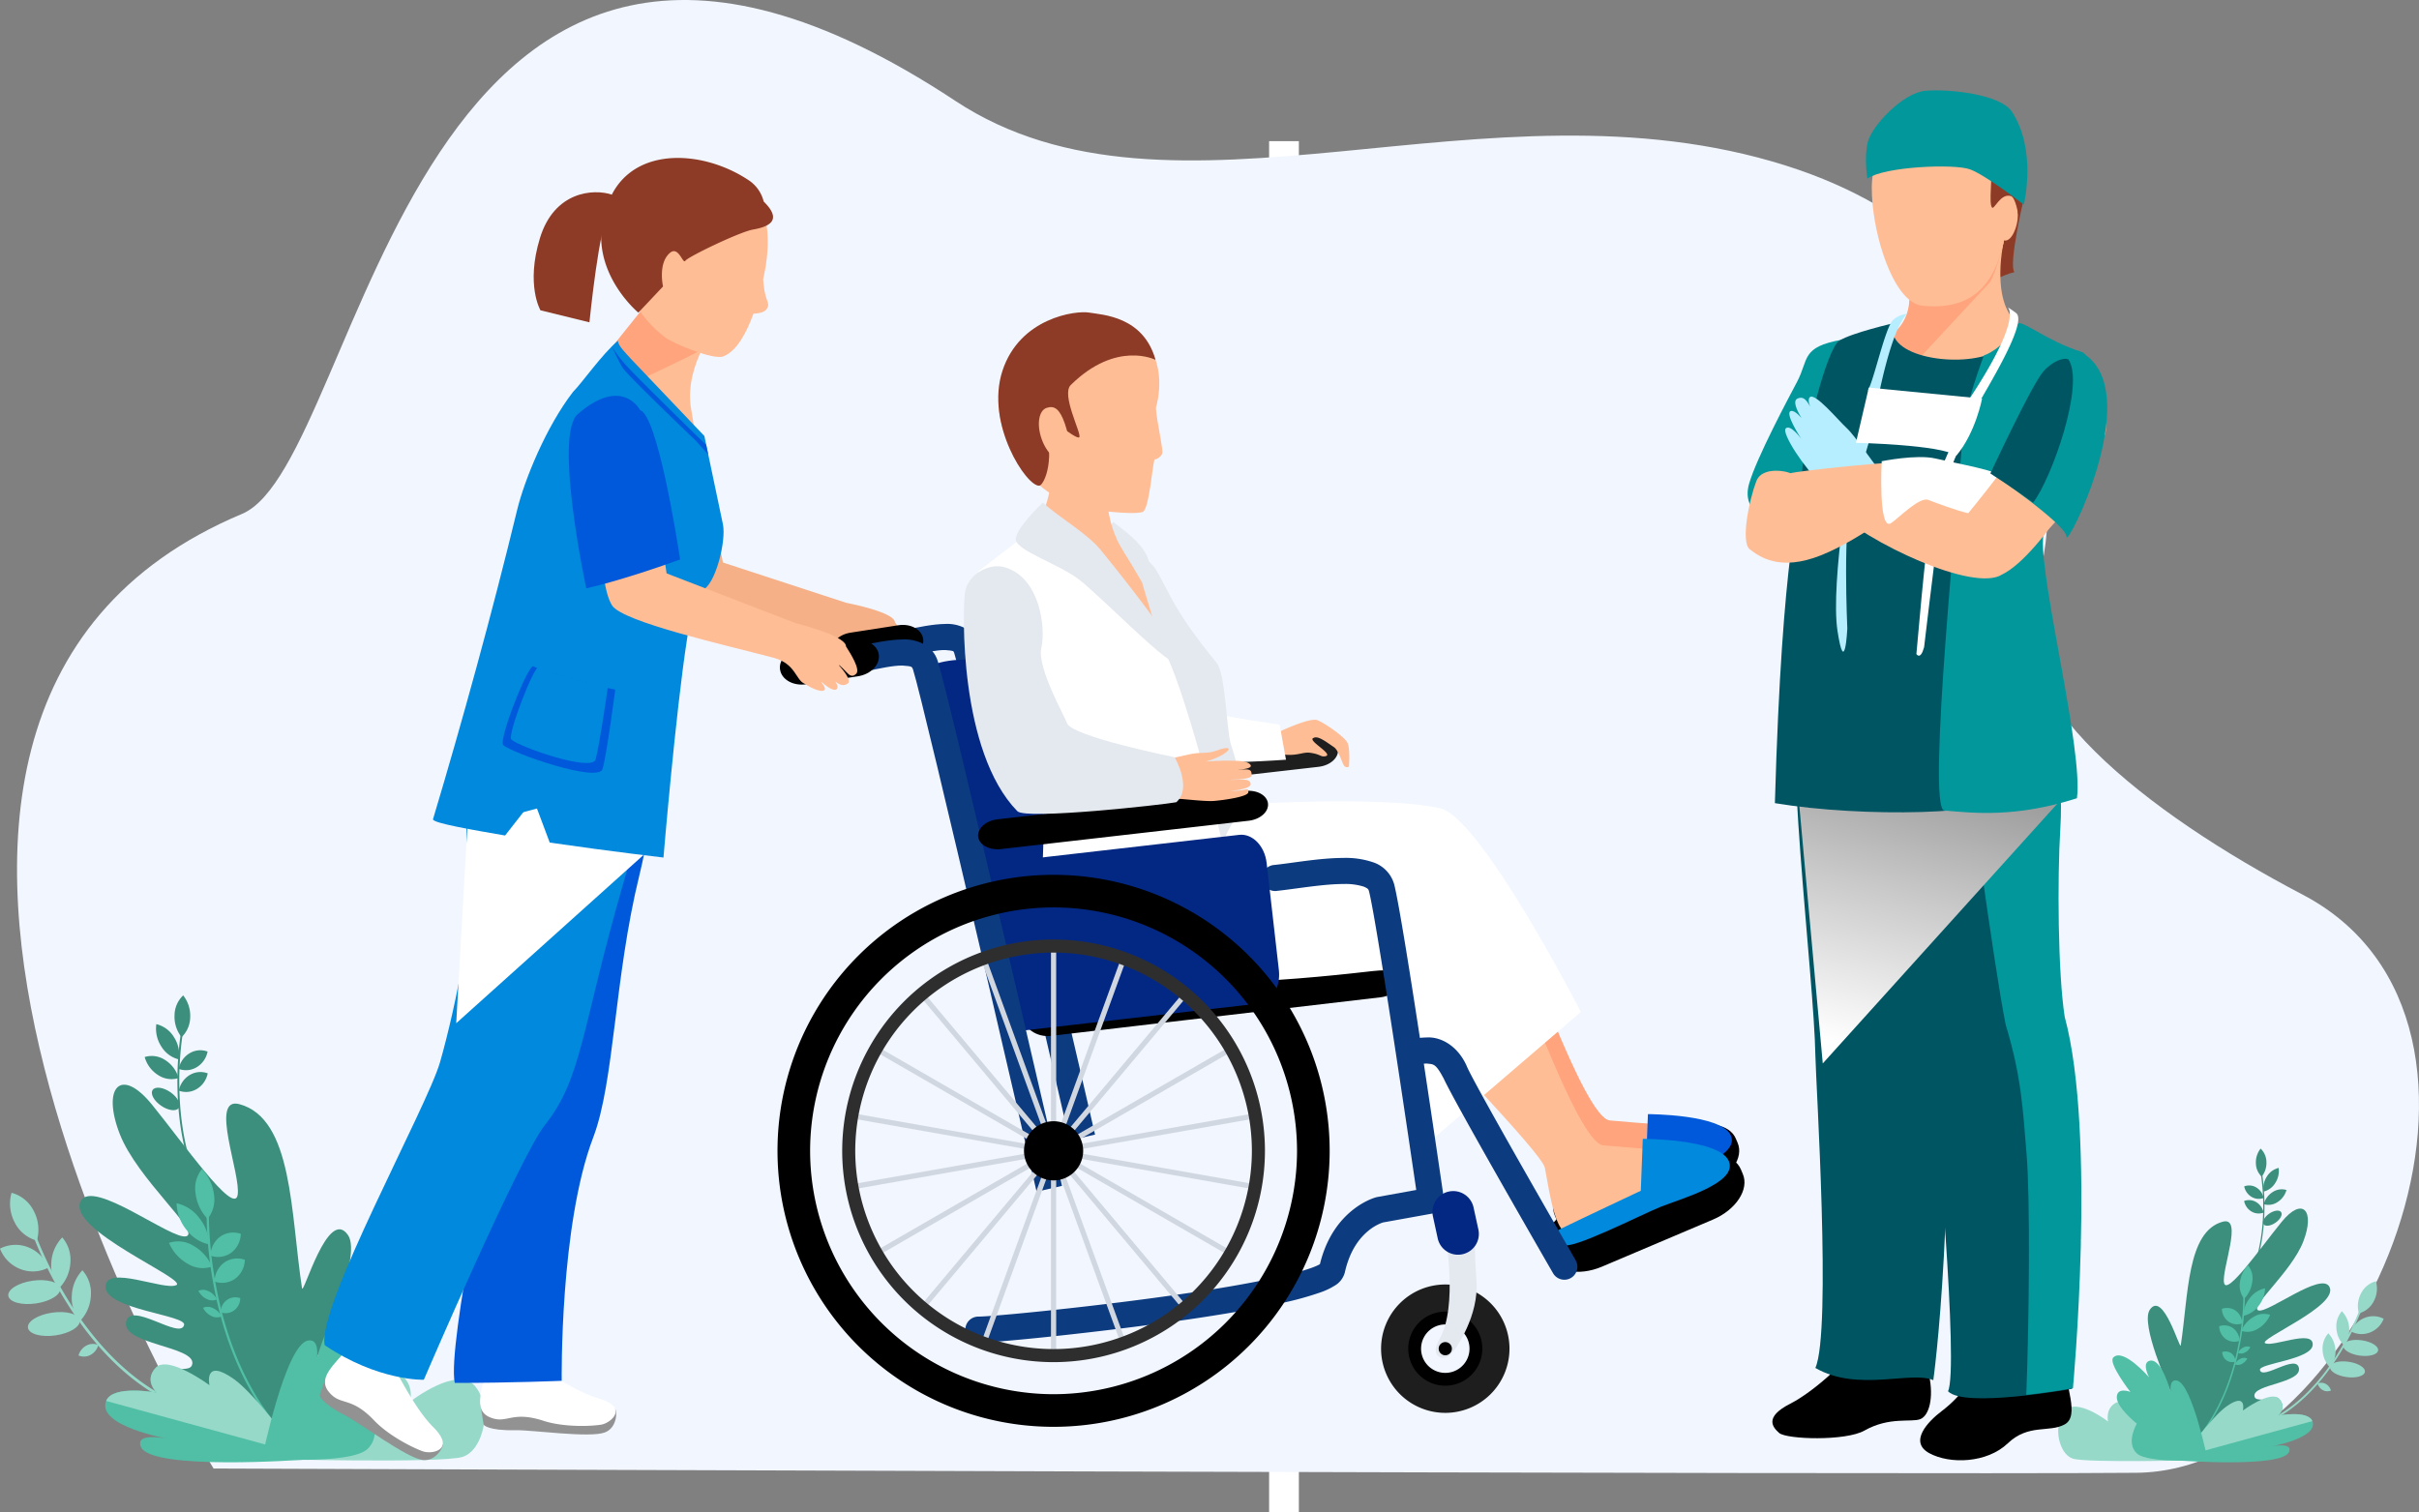<svg xmlns="http://www.w3.org/2000/svg" xmlns:xlink="http://www.w3.org/1999/xlink" width="894.275" height="559.192" viewBox="0 0 894.275 559.192">
  <rect x="0" y="0" width="894.275" height="559.192" fill="#808080" stroke="none"/>
  <defs>
    <linearGradient id="linear-gradient" x1="-9.91" y1="1.192" x2="-10.089" y2="-0.307" gradientUnits="objectBoundingBox">
      <stop offset="0" stop-color="#fff"/>
      <stop offset="0.119" stop-color="#f9f9f9"/>
      <stop offset="0.27" stop-color="#e9e9e9"/>
      <stop offset="0.438" stop-color="#cfcfcf"/>
      <stop offset="0.619" stop-color="#ababab"/>
      <stop offset="0.809" stop-color="#7d7d7d"/>
      <stop offset="1" stop-color="#474747"/>
    </linearGradient>
    <linearGradient id="linear-gradient-2" x1="0.169" y1="1.652" x2="0.59" y2="-0.24" gradientUnits="objectBoundingBox">
      <stop offset="0.357" stop-color="#fff"/>
      <stop offset="0.61" stop-color="#cacaca"/>
      <stop offset="0.967" stop-color="#7a7a7a"/>
    </linearGradient>
  </defs>
  <g id="patient-relationship" transform="translate(-63.566 -253.471)">
    <rect id="Rectangle_816" data-name="Rectangle 816" width="11" height="507" transform="translate(532.742 305.664)" fill="#fff"/>
    <g id="Layer_1" data-name="Layer 1" transform="translate(69.862 253.471)">
      <path id="Path_4928" data-name="Path 4928" d="M303.83,561.855c45.536-19.1,61.42-286.427,263.684-152.761,80.437,53.157,196.259-11.171,307.176,23.989C976.554,465.373,978.9,558.516,966.017,592.048c-14.073,36.639,42.047,80.444,99.522,110.53,90.155,47.193,23.86,213.046-61.311,213.84s-710.9-1.579-710.9-1.579S123.053,637.663,303.83,561.855Z" transform="translate(-220.669 -371.818)" fill="#f1f6ff"/>
      <circle id="Ellipse_90" data-name="Ellipse 90" cx="6.035" cy="6.035" r="6.035" transform="matrix(0.973, -0.23, 0.23, 0.973, 470.948, 306.047)" fill="#699ff0"/>
    </g>
    <g id="Group_1855" data-name="Group 1855" transform="translate(181.737 311.871)">
      <path id="Path_4823" data-name="Path 4823" d="M182.289,361.287c1.814,7.436,10.67,50.524,10.67,50.524l45.669,14.931s16.966,3.2,17.86,6.925a2.24,2.24,0,0,1,.034.236c1.9,2.649,5.431,7.741,4.035,9.3-.6.678-1.6,1.327-3.018-.025-.934-.9-2.113-1.912-3.008-2.674a.5.5,0,0,1-.049.1c1.745,1.784,4.6,5.018,3.342,6.119-1.356,1.165-2.954.58-4.355-.433.727,1,1.15,1.981.629,2.541-1,1.121-3.912-.958-5.426-2.167a.329.329,0,0,1-.1.059c.953,1.022,2.212,2.673.742,3-1.371.295-4.4-.89-6.556-2.167-3.106-1.165-3.411-6.758-11.147-8.4-16.6-3.509-53.075-9.643-56.992-15.246-5.917-8.448-5.308-38.586-11.358-63.8C161.848,354.22,182.289,361.287,182.289,361.287Z" transform="translate(-43.859 -262.215)" fill="#f5b087"/>
      <g id="Group_1848" data-name="Group 1848" transform="translate(169.261 100.875)">
        <path id="Path_4824" data-name="Path 4824" d="M193.725,398.818c.359,3.047,4.119,5.111,8.424,4.61l91.568-10.469c4.305-.487,7.51-3.357,7.166-6.384h0c-.354-3.057-4.133-5.116-8.419-4.62l-91.578,10.469c-4.291.5-7.505,3.362-7.161,6.394Z" transform="translate(-93.694 -268.683)" fill="#1e1e1e"/>
        <path id="Path_4825" data-name="Path 4825" d="M212.366,386.858c4.433-2.226,15.143-7.21,17.914-6.1s9.967,6.1,11.078,8.311.555,8.861.555,8.861a1.392,1.392,0,0,1-1.666-.182c-.826-.83-2-5.74-3.873-7.023-3.5-2.394-6.094-4.423-7.76-3.308s7.785,6.011,4.625,6.65c-1.853.369-1.715-.712-5.593-1.258s-5.534,2.63-17.453-.978C208.6,391.365,212.366,386.858,212.366,386.858Z" transform="translate(-30.661 -273.718)" fill="#ffbd95"/>
        <path id="Path_4826" data-name="Path 4826" d="M233.44,384.523s-22.628-3.352-25.867-4.418c-3.244-1.047-1.946,15.251-1.622,17.374s29.838,0,29.838,0Z" transform="translate(-47.807 -275.831)" fill="#fff"/>
        <g id="Group_1842" data-name="Group 1842" transform="translate(19.724 71.419)">
          <path id="Path_4827" data-name="Path 4827" d="M236.736,479.171c-10.115-43.349-20.908-88.845-22.888-95.043h0c-.374-.718.123-.791-3.288-1.071h0c-6.262-.133-18.627,4.158-30.56,4.605h0v.01l-.3-9.653c9.977-.231,21.6-4.472,30.865-4.615h0c4.526-.275,10.754,1.863,12.489,7.824h0c4.477,14.233,42.808,180.831,42.857,181h0l-9.4,2.158c-.02-.088-9.618-41.761-19.767-85.213Z" transform="translate(-168.244 -373.381)" fill="#0d3b7f"/>
          <path id="Path_4828" data-name="Path 4828" d="M177.423,383.872c.526,3.465,4.635,5.711,9.146,5.008l17.718-2.743c4.507-.693,7.731-4.069,7.2-7.539h0c-.541-3.465-4.63-5.711-9.146-5.013l-17.718,2.747c-4.507.683-7.736,4.065-7.2,7.539Z" transform="translate(-177.365 -373.08)"/>
        </g>
        <path id="Path_4829" data-name="Path 4829" d="M212.975,485.886c.742,2.688,8.016,3.4,16.022,1.671h0c7.731-1.676,13.349-5.052,12.754-7.613L218.4,382.036c-.747-3.239-8.684-5.917-17.988-5.967h0c-9.658-.054-16.971,2.713-16.012,6.144Z" transform="translate(-130.45 -291.44)" fill="#032884"/>
        <path id="Path_4830" data-name="Path 4830" d="M232.945,446.316c2.251,5.3,10.5,6.866,18.416,3.5L289.623,433.6c7.913-3.372,12.513-10.395,10.267-15.683l-.683-1.607c-2.246-5.288-10.493-6.866-18.411-3.494l-38.252,16.219c-7.913,3.352-12.528,10.375-10.267,15.683Z" transform="translate(55.078 -154.547)"/>
        <g id="Group_1843" data-name="Group 1843" transform="translate(233.311 170.702)">
          <path id="Path_4831" data-name="Path 4831" d="M255.817,393.582c6.2,14.5,29.838,83.473,39.412,84.338s32.133,2.565,32.133,2.565,3.106,13.152-6.768,15.487-28.314,7.638-35.333,12.636-9.269-14.671-10.872-22.687c-1.027-5.156-40.011-44.936-51.64-58.855S255.817,393.582,255.817,393.582Z" transform="translate(-220.823 -393.582)" fill="#ffa47c"/>
          <path id="Path_4832" data-name="Path 4832" d="M264.165,410.267s27.066,0,30.624,7.839-17.1,13.54-24.22,16.391-32.212,15.786-34.9,13.535-5.524-3.327-.727-5.706,28.5-13.526,28.5-13.526Z" transform="translate(-175.688 -328.263)" fill="#0059db"/>
        </g>
        <path id="Path_4833" data-name="Path 4833" d="M232.411,451.146c2.408,5.7,11.27,7.382,19.767,3.774L293.247,437.5c8.513-3.617,13.452-11.162,11.029-16.848l-.722-1.715c-2.408-5.682-11.27-7.372-19.763-3.774l-41.073,17.428c-8.508,3.607-13.452,11.152-11.039,16.843Z" transform="translate(52.594 -145.807)"/>
        <g id="Group_1844" data-name="Group 1844" transform="translate(228.144 176.782)">
          <path id="Path_4834" data-name="Path 4834" d="M256.054,394.819c6.438,15.044,30.939,86.569,40.872,87.464s33.327,2.669,33.327,2.669,3.229,13.648-7,16.057-29.376,7.927-36.66,13.113-9.613-15.216-11.275-23.532c-1.062-5.347-41.5-46.6-53.542-61.032S256.054,394.819,256.054,394.819Z" transform="translate(-219.772 -394.819)" fill="#ffbd95"/>
          <path id="Path_4835" data-name="Path 4835" d="M264.71,412.125s28.073,0,31.764,8.134-17.718,14.027-25.11,16.986-33.411,16.376-36.2,14.027c-2.8-2.325-5.726-3.426-.742-5.893,4.984-2.487,29.553-14.051,29.553-14.051Z" transform="translate(-172.968 -327.069)" fill="#0089dd"/>
        </g>
        <path id="Path_4836" data-name="Path 4836" d="M192.6,429.185c.57,4.861,5.4,8.291,10.773,7.657L325.262,422.57c5.367-.644,9.274-5.087,8.7-9.953l-1.032-8.8c-.57-4.861-5.4-8.3-10.773-7.657L200.283,410.44c-5.382.624-9.284,5.082-8.709,9.938Z" transform="translate(-102.237 -213.08)"/>
        <path id="Path_4837" data-name="Path 4837" d="M193.6,395.551c.732,15.516-5.175,37.677,14.027,50.967s92.59,4.684,107.856,2.959,1.484,5.917,8.861,12.562,8.134,53.925,8.134,53.925L392.3,464.609s-36.905-72-52.077-75.339c-26.958-5.918-102.312.378-102.312.378Z" transform="translate(-95.315 -249.688)" fill="#fff"/>
        <path id="Path_4838" data-name="Path 4838" d="M277.091,491.693c-.074-.133-35.627-61.676-40.434-71.992h0c-3.057-5.745-3.75-5.22-6.276-5.544h0a30.732,30.732,0,0,0-4.684.546h0v.01a4.827,4.827,0,0,1-5.539-3.991h0a4.816,4.816,0,0,1,3.981-5.539h0a38.615,38.615,0,0,1,6.242-.669h0c5.446-.334,11.845,3.367,15.034,11.137h0c1.991,4.345,12.149,22.471,21.61,39.073h0c9.486,16.666,18.4,32.113,18.416,32.153h0a4.821,4.821,0,0,1-1.764,6.581h0a4.754,4.754,0,0,1-2.4.644h0a4.83,4.83,0,0,1-4.187-2.409Z" transform="translate(9.625 -180.162)" fill="#0d3b7f"/>
        <path id="Path_4839" data-name="Path 4839" d="M201.035,365.72c3.322,2.59,10.434,7.485,12.651,13.029s9.972,41.353,9.972,41.353-13.663-32.123-16.622-38.041-9.048-12.739-9.048-12.739Z" transform="translate(-76.907 -331.954)" fill="#e4e8ef"/>
        <path id="Path_4840" data-name="Path 4840" d="M226.976,363.952c-5.962,7.819-6.787,23.375-1.194,35.244,2.207,4.684,11.157,18.671,16.258,20.76,6.247,2.565,5.711,18.17-5.328,16.263-9.687-1.666-38.689-37.068-44.681-36.763,5.367-5.362,13.58-22.446,6.65-34.915C191.7,352.088,226.976,363.952,226.976,363.952Z" transform="translate(-100.223 -358.85)" fill="#ffbd95"/>
        <path id="Path_4841" data-name="Path 4841" d="M208.065,382.708,198.9,367.059c3.5,2.271,12.144,7.451,14.081,10.6,5.3,8.6,6.286,14.956,22.721,34.89,3.293,4.011,3.632,25.257,5.259,30.2,9.466,28.525-2.128,25.773-3.971,41.279-.265,2.31-20.269-72.484-20.269-72.484Z" transform="translate(-73.34 -326.712)" fill="#e4e8ef"/>
        <path id="Path_4846" data-name="Path 4846" d="M258.434,413.181c6.743,13.595,25.208,78.558,26.034,105.826-25.134,11.9-65.347,6.262-66.011,2.846s9.928-49.674,7.264-58.884-19.969-39.505-23.483-48.568-13.815-32.733-13.815-32.733L208.4,366.333S251.662,399.577,258.434,413.181Z" transform="translate(-114.352 -329.554)" fill="#fff"/>
        <path id="Path_4847" data-name="Path 4847" d="M187.48,565.426a4.834,4.834,0,0,1,4.831-4.831h0c6.365.044,67.648-6.03,103.152-13.009h0c11.452-2.153,20.721-4.851,23.114-6.394h0c4.939-20.386,20.279-24.741,21.345-24.839h0l14.258-2.585c-1.258-8.591-4.119-28.059-7.22-48.436h0c-4.119-27.213-8.783-56.486-10.277-62.148h0c-.216-.6-.285-.87-1.892-1.573h0a22.707,22.707,0,0,0-7.52-.978h0c-7.5,0-17.364,1.779-24.766,2.565h0l.01.01a4.835,4.835,0,0,1-5.3-4.3h0a4.814,4.814,0,0,1,4.291-5.3h0c6.822-.693,16.932-2.6,25.768-2.615h0a31.414,31.414,0,0,1,10.945,1.607h0a12.015,12.015,0,0,1,7.8,8.144h0C349.521,414.384,364.354,516.8,364.4,517h0a4.836,4.836,0,0,1-3.927,5.436h0L341.9,525.784l-.192.059h0a11.571,11.571,0,0,0-1.13.452h0a18.155,18.155,0,0,0-4.035,2.507h0c-3.141,2.59-6.871,7.033-8.773,15.5h0a7.988,7.988,0,0,1-3.824,4.9h0a25.592,25.592,0,0,1-5.033,2.389h0a115.14,115.14,0,0,1-14.725,4.045h0c-11.781,2.6-27.164,5.067-42.793,7.23h0c-31.4,4.305-63.126,7.362-69.083,7.4h0a4.837,4.837,0,0,1-4.831-4.831Z" transform="translate(-118.043 -233.027)" fill="#0d3b7f"/>
        <path id="Path_4848" data-name="Path 4848" d="M193.552,451.251c.727,6.276,5.249,10.9,10.1,10.351l86.6-9.918c4.861-.55,8.222-6.085,7.51-12.356l-4.536-39.7c-.723-6.257-5.254-10.886-10.115-10.341l-86.594,9.928c-4.866.541-8.223,6.085-7.51,12.346Z" transform="translate(-112.404 -239.854)" fill="#032884"/>
        <path id="Path_4849" data-name="Path 4849" d="M237.476,487.467c-10.847-46.44-22.4-95.17-24.53-101.85h0c-.457-.968-.162-1.121-3.853-1.391h0c-6.812-.133-20.043,4.453-32.747,4.939h0l-.315-9.643c10.749-.261,23.232-4.812,33.062-4.954h0c4.807-.27,11.245,1.951,13.054,8.139h0c4.777,15.211,45.86,193.757,45.9,193.914h0l-9.4,2.163c-.02-.088-10.3-44.749-21.173-91.317Zm-61.14-98.3h0Z" transform="translate(-162.864 -297.396)" fill="#0d3b7f"/>
        <path id="Path_4850" data-name="Path 4850" d="M173.6,385.707c.57,3.73,4.959,6.144,9.805,5.372l18.976-2.929c4.836-.747,8.286-4.364,7.707-8.085h0c-.57-3.711-4.954-6.114-9.8-5.372l-18.981,2.939c-4.841.747-8.3,4.374-7.711,8.075Z" transform="translate(-172.645 -297.353)"/>
        <g id="Group_1845" data-name="Group 1845" transform="translate(0 164.21)">
          <path id="Path_4851" data-name="Path 4851" d="M193.923,548.759V397.7h1.922v151.06Z" transform="translate(-92.82 -370.975)" fill="#d1d7e0"/>
          <path id="Path_4852" data-name="Path 4852" d="M188.676,540.521l51.68-141.965,1.809.669L190.494,541.19l-1.819-.669Z" transform="translate(-113.361 -367.617)" fill="#d1d7e0"/>
          <path id="Path_4853" data-name="Path 4853" d="M184.091,516.891l97.1-115.724,1.472,1.239-97.1,115.724-1.474-1.239Z" transform="translate(-131.313 -357.393)" fill="#d1d7e0"/>
          <path id="Path_4854" data-name="Path 4854" d="M180.708,480.73,311.55,405.213l.963,1.668L181.672,482.406l-.963-1.677Z" transform="translate(-144.553 -341.556)" fill="#d1d7e0"/>
          <path id="Path_4855" data-name="Path 4855" d="M178.948,436.444,327.719,410.2l.334,1.9L179.294,438.342l-.346-1.9Z" transform="translate(-151.446 -322.023)" fill="#d1d7e0"/>
          <path id="Path_4856" data-name="Path 4856" d="M178.948,412.1l.346-1.9,148.759,26.241-.334,1.9L178.948,412.1Z" transform="translate(-151.446 -322.023)" fill="#d1d7e0"/>
          <path id="Path_4857" data-name="Path 4857" d="M180.71,406.886l.966-1.677,130.829,75.535-.963,1.677L180.71,406.886Z" transform="translate(-144.546 -341.571)" fill="#d1d7e0"/>
          <path id="Path_4858" data-name="Path 4858" d="M184.091,402.407l1.484-1.239,97.1,115.724-1.484,1.239-97.1-115.724Z" transform="translate(-131.313 -357.393)" fill="#d1d7e0"/>
          <path id="Path_4859" data-name="Path 4859" d="M188.681,399.212l1.811-.659L242.16,540.517l-1.818.673-51.66-141.978Z" transform="translate(-113.341 -367.628)" fill="#d1d7e0"/>
          <path id="Path_4860" data-name="Path 4860" d="M191.894,421.742a10.935,10.935,0,1,0,10.936-10.94A10.94,10.94,0,0,0,191.894,421.742Z" transform="translate(-100.764 -319.676)"/>
          <path id="Path_4861" data-name="Path 4861" d="M173.352,494.327A102.049,102.049,0,0,1,275.418,392.261h0A102.057,102.057,0,0,1,377.479,494.327h0A102.067,102.067,0,0,1,275.418,596.378h0A102.058,102.058,0,0,1,173.352,494.327Zm12.056,0a90.116,90.116,0,0,0,90.01,89.99h0a90.113,90.113,0,0,0,90-89.99h0a90.111,90.111,0,0,0-90-90.01h0a90.114,90.114,0,0,0-90.01,90.01Z" transform="translate(-173.352 -392.261)"/>
          <path id="Path_4862" data-name="Path 4862" d="M178.219,475.269a78.139,78.139,0,0,1,78.141-78.141h0A78.142,78.142,0,0,1,334.5,475.269h0a78.149,78.149,0,0,1-78.141,78.141h0a78.145,78.145,0,0,1-78.141-78.141Zm4.821,0a73.4,73.4,0,0,0,73.319,73.309h0a73.4,73.4,0,0,0,73.314-73.309h0a73.4,73.4,0,0,0-73.314-73.309h0a73.4,73.4,0,0,0-73.319,73.309Z" transform="translate(-154.299 -373.207)" fill="#2e2e2e"/>
        </g>
        <path id="Path_4863" data-name="Path 4863" d="M188.465,402.887c.339,3.033,4.114,5.111,8.419,4.615l91.568-10.483c4.3-.481,7.515-3.352,7.161-6.389h0c-.344-3.057-4.124-5.106-8.419-4.62l-91.568,10.478c-4.31.492-7.5,3.357-7.161,6.4Z" transform="translate(-114.285 -252.803)"/>
        <g id="Group_1846" data-name="Group 1846" transform="translate(223.137 281.158)">
          <path id="Path_4864" data-name="Path 4864" d="M220.425,440.276a15.519,15.519,0,1,0,15.526-15.521A15.519,15.519,0,0,0,220.425,440.276Zm13.059-8.616a8.956,8.956,0,1,1-6.153,11.058A8.958,8.958,0,0,1,233.484,431.66Z" transform="translate(-212.207 -382.001)"/>
          <path id="Path_4865" data-name="Path 4865" d="M218.753,446.818A23.734,23.734,0,1,0,242.5,423.084,23.734,23.734,0,0,0,218.753,446.818Zm19.984-13.172a13.693,13.693,0,1,1-9.417,16.917A13.685,13.685,0,0,1,238.737,433.646Z" transform="translate(-218.753 -388.543)" fill="#1e1e1e"/>
          <path id="Path_4866" data-name="Path 4866" d="M237.294,419.277H226.339s4.866,26.771-2.133,38.945c-3.814,6.64,1.529,8.2,3.961,5.78s10.641-14.6,9.726-27.385S237.294,419.277,237.294,419.277Z" transform="translate(-202.62 -403.446)" fill="#e4e8ef"/>
          <path id="Path_4867" data-name="Path 4867" d="M223.087,429.855a2.438,2.438,0,1,0,2.443-2.438A2.432,2.432,0,0,0,223.087,429.855Z" transform="translate(-201.786 -371.58)"/>
          <path id="Path_4868" data-name="Path 4868" d="M224.572,433.538a7.676,7.676,0,0,0,9.156,5.868h0a7.684,7.684,0,0,0,5.878-9.142l-1.784-8.154a7.694,7.694,0,0,0-9.151-5.878h0a7.673,7.673,0,0,0-5.873,9.151Z" transform="translate(-203.635 -416.056)" fill="#032884"/>
        </g>
        <path id="Path_4869" data-name="Path 4869" d="M201.271,364.255c6.089,5.544,16.337,11.353,21.33,17.448s30.747,37.952,29.081,41.82c-1.661,3.888-29.916-25.753-37.672-31.288-7.76-5.554-22.161-10.247-22.711-14.13S201.271,364.255,201.271,364.255Z" transform="translate(-103.177 -337.689)" fill="#e4e8ef"/>
        <g id="Group_1847" data-name="Group 1847" transform="translate(68.891 50.106)">
          <path id="Path_4870" data-name="Path 4870" d="M204.122,388.8c4.05-.909,12.385-2.811,16.293-3.667,5.337-1.2,6.419-.015,10.926-1.637s5.519-.565,1.538,1.823a26.155,26.155,0,0,1-6.08,2.374s5.893-.383,8.335-.324,6.955-.1,8.213,1.44-3.259,1.71-5.578,2.236c5.858-1,6.006-.167,6.1,1.617.108,1.813-6.325,1.47-8.07,1.848,4.679-.162,7.657-.59,7.677,1.568.025,1.6-5.342,2.3-7.421,2.443,5.819.226,6.547-1.666,6.6.467.044,1.72-9.063,2.978-12.621,3.268-4.133.359-15-1.288-19.821-1.14-4.821.172-10.1-.182-10.1-.182Z" transform="translate(-137.467 -315.478)" fill="#ffbd95"/>
          <path id="Path_4871" data-name="Path 4871" d="M202.88,369.528c-6.2-2.049-14.076,2.7-15.059,9.078s-2.276,58.865,19.33,81.021c3.155,3.249,54.043-2.413,58.732-3.313,6.08-5.151-.56-16.637-.56-16.637s-38.473-7.7-39.889-12.729c-.585-2.1-11.093-20.318-9.422-27.7S215.62,373.7,202.88,369.528Z" transform="translate(-187.369 -369.045)" fill="#e4e8ef"/>
        </g>
      </g>
      <path id="Path_4872" data-name="Path 4872" d="M167.391,351.616h0Z" transform="translate(-27.427 -286.294)"/>
      <g id="Group_1910" data-name="Group 1910" transform="translate(-218.995 -299.207)">
        <g id="Group_1913" data-name="Group 1913" transform="translate(154.311 608.872)">
          <g id="Group_1874" data-name="Group 1874" transform="translate(12.103 10.426)">
            <path id="Path_4930" data-name="Path 4930" d="M481.608,1153.3c-9.822-14.642-12.2-32.663-12.465-45.2a120.779,120.779,0,0,1,1.8-23.99l-.68-.22a121.588,121.588,0,0,0-1.82,24.156c.266,12.663,2.67,30.869,12.614,45.692Z" transform="translate(-468.418 -1083.887)" fill="#3c8f7c"/>
          </g>
          <g id="Group_1875" data-name="Group 1875" transform="translate(11.027)">
            <path id="Path_4931" data-name="Path 4931" d="M468.954,1040.922a10.353,10.353,0,0,1-3.192,7.37,12.134,12.134,0,0,1-2.6-8.076,10.353,10.353,0,0,1,3.192-7.37A12.133,12.133,0,0,1,468.954,1040.922Z" transform="translate(-463.152 -1032.846)" fill="#3c8f7c"/>
          </g>
          <g id="Group_1876" data-name="Group 1876" transform="translate(4.178 10.635)">
            <path id="Path_4932" data-name="Path 4932" d="M436.251,1089.681a12.118,12.118,0,0,1,1.856,8.275,10.48,10.48,0,0,1-6.5-4.773,12.119,12.119,0,0,1-1.856-8.275A10.478,10.478,0,0,1,436.251,1089.681Z" transform="translate(-429.624 -1084.908)" fill="#3c8f7c"/>
          </g>
          <g id="Group_1877" data-name="Group 1877" transform="translate(0 22.396)">
            <path id="Path_4933" data-name="Path 4933" d="M416.717,1143.987a11.554,11.554,0,0,1,4.987,6.682,8.952,8.952,0,0,1-7.547-1.1,11.554,11.554,0,0,1-4.987-6.682A8.952,8.952,0,0,1,416.717,1143.987Z" transform="translate(-409.17 -1142.484)" fill="#3c8f7c"/>
          </g>
          <g id="Group_1878" data-name="Group 1878" transform="translate(1.226 32.466)">
            <ellipse id="Ellipse_91" data-name="Ellipse 91" cx="3.036" cy="5.864" rx="3.036" ry="5.864" transform="matrix(0.568, -0.823, 0.823, 0.568, 0, 4.998)" fill="#3c8f7c"/>
          </g>
          <g id="Group_1879" data-name="Group 1879" transform="translate(12.577 20.293)">
            <path id="Path_4934" data-name="Path 4934" d="M474.734,1133.315a7.68,7.68,0,0,1,6.686-.641,8.665,8.665,0,0,1-3.994,5.761,7.68,7.68,0,0,1-6.687.641A8.665,8.665,0,0,1,474.734,1133.315Z" transform="translate(-470.74 -1132.188)" fill="#3c8f7c"/>
          </g>
          <g id="Group_1880" data-name="Group 1880" transform="translate(12.623 28.345)">
            <path id="Path_4935" data-name="Path 4935" d="M474.959,1172.734a7.679,7.679,0,0,1,6.686-.642,8.663,8.663,0,0,1-3.994,5.761,7.679,7.679,0,0,1-6.686.642A8.663,8.663,0,0,1,474.959,1172.734Z" transform="translate(-470.965 -1171.607)" fill="#3c8f7c"/>
          </g>
        </g>
        <g id="Group_1911" data-name="Group 1911" transform="translate(100.824 681.873)">
          <g id="Group_1882" data-name="Group 1882" transform="translate(10.732 11.457)">
            <path id="Path_4936" data-name="Path 4936" d="M257.8,1513.587c-20.589-7.5-34.99-25.376-43.445-39.056a146.75,146.75,0,0,1-13.574-28.229l-.91.362a147.768,147.768,0,0,0,13.663,28.429c8.536,13.816,23.087,31.878,43.931,39.467Z" transform="translate(-199.869 -1446.301)" fill="#96d9c9"/>
          </g>
          <g id="Group_1883" data-name="Group 1883" transform="translate(3.708)">
            <path id="Path_4937" data-name="Path 4937" d="M174.22,1396.859a14.882,14.882,0,0,1,1.2,11.024,12.869,12.869,0,0,1-8.182-6.646,14.881,14.881,0,0,1-1.2-11.024A12.87,12.87,0,0,1,174.22,1396.859Z" transform="translate(-165.482 -1390.213)" fill="#96d9c9"/>
          </g>
          <g id="Group_1884" data-name="Group 1884" transform="translate(0 19.25)">
            <path id="Path_4938" data-name="Path 4938" d="M157.761,1485.351a13.126,13.126,0,0,1,7.474,7.529,12.545,12.545,0,0,1-10.429.5,13.125,13.125,0,0,1-7.474-7.529A12.545,12.545,0,0,1,157.761,1485.351Z" transform="translate(-147.332 -1484.451)" fill="#96d9c9"/>
          </g>
          <g id="Group_1885" data-name="Group 1885" transform="translate(2.475 31.143)">
            <ellipse id="Ellipse_92" data-name="Ellipse 92" cx="9.677" cy="4.249" rx="9.677" ry="4.249" transform="matrix(0.99, -0.141, 0.141, 0.99, 0, 2.731)" fill="#96d9c9"/>
          </g>
          <g id="Group_1886" data-name="Group 1886" transform="translate(9.734 42.953)">
            <ellipse id="Ellipse_93" data-name="Ellipse 93" cx="9.677" cy="4.249" rx="9.677" ry="4.249" transform="translate(0 2.731) rotate(-8.113)" fill="#96d9c9"/>
          </g>
          <g id="Group_1887" data-name="Group 1887" transform="translate(18.937 16.502)">
            <path id="Path_4939" data-name="Path 4939" d="M240.059,1480.387a14.527,14.527,0,0,1,4.052-9.392,12.617,12.617,0,0,1,3.009,9.266,14.527,14.527,0,0,1-4.052,9.392A12.618,12.618,0,0,1,240.059,1480.387Z" transform="translate(-240.035 -1470.995)" fill="#96d9c9"/>
          </g>
          <g id="Group_1888" data-name="Group 1888" transform="translate(26.527 28.654)">
            <path id="Path_4940" data-name="Path 4940" d="M277.206,1539.947a14.579,14.579,0,0,1,3.915-9.463,12.556,12.556,0,0,1,3.146,9.2,14.579,14.579,0,0,1-3.915,9.463A12.557,12.557,0,0,1,277.206,1539.947Z" transform="translate(-277.193 -1530.484)" fill="#96d9c9"/>
          </g>
          <g id="Group_1889" data-name="Group 1889" transform="translate(29.031 55.882)">
            <path id="Path_4941" data-name="Path 4941" d="M292.336,1664.391a5.086,5.086,0,0,1,4.426-.209,5.863,5.863,0,0,1-2.889,3.656,5.085,5.085,0,0,1-4.426.208A5.863,5.863,0,0,1,292.336,1664.391Z" transform="translate(-289.447 -1663.773)" fill="#96d9c9"/>
          </g>
        </g>
        <path id="Path_4996" data-name="Path 4996" d="M379.807,1293.423s16.006-35.338,10.655-43.224c-7.395-10.9-16.59,22.542-17.038,19.6-4.235-27.756-3.349-62.763-23.156-68.068-11.26-3.016.744,26.145-.654,33.658s-20.129-19.311-31.665-33.5-18.6-6.362-11.912,10.855c6.466,16.648,29.891,36.156,24.647,37.826s-34.646-21.522-39.077-12.975c-5.433,10.48,39.86,28.979,35.316,31.065s-26.121-7.724-26.121.624,29.815,10.434,29.04,14.044c-1.256,5.845-19.985-9.119-21.447-1.009-1.5,8.294,25.425,8.923,24.484,15.411-.54,3.728-7.321-.174-8.547,4.951-2.8,11.688,39.625,28.065,39.625,28.065Z" transform="translate(-160.95 -552.634)" fill="#3c8f7c"/>
        <path id="Path_4997" data-name="Path 4997" d="M671.563,1716.136c6.44,3.017,4.7,10.509,4.7,10.509s17.462-13.634,23.99-5.676,3.1,23.558-4.559,26.094-74.251.758-74.251.758S665.769,1713.422,671.563,1716.136Z" transform="translate(-423.771 -967.563)" fill="#96d9c9"/>
        <g id="Group_1912" data-name="Group 1912" transform="translate(163.299 673.098)">
          <g id="Group_1900" data-name="Group 1900" transform="translate(0 0)">
            <g id="Group_1891" data-name="Group 1891" transform="translate(13.867 12.06)">
              <path id="Path_4944" data-name="Path 4944" d="M546.049,1488.929l.617-.526c-13.99-17.045-19.965-38.409-22.513-53.33a147.538,147.538,0,0,1-2.2-28.628l-.849-.153a148.459,148.459,0,0,0,2.209,28.808C525.88,1450.149,531.909,1471.7,546.049,1488.929Z" transform="translate(-521.052 -1406.292)" fill="#50bfa5"/>
            </g>
            <g id="Group_1892" data-name="Group 1892" transform="translate(9.716)">
              <path id="Path_4945" data-name="Path 4945" d="M507.653,1356.761a11.3,11.3,0,0,1-2.377,8.9,16.515,16.515,0,0,1-4.45-9.506,11.3,11.3,0,0,1,2.377-8.9A16.515,16.515,0,0,1,507.653,1356.761Z" transform="translate(-500.73 -1347.255)" fill="#50bfa5"/>
            </g>
            <g id="Group_1893" data-name="Group 1893" transform="translate(2.806 12.654)">
              <path id="Path_4946" data-name="Path 4946" d="M475.279,1414.62a16.157,16.157,0,0,1,3.626,9.773,14.2,14.2,0,0,1-8.374-5.419,16.157,16.157,0,0,1-3.626-9.773A14.2,14.2,0,0,1,475.279,1414.62Z" transform="translate(-466.905 -1409.201)" fill="#50bfa5"/>
            </g>
            <g id="Group_1894" data-name="Group 1894" transform="translate(0 26.716)">
              <path id="Path_4947" data-name="Path 4947" d="M462.1,1479.631a16.177,16.177,0,0,1,6.963,7.752,10.54,10.54,0,0,1-8.928-1.008,16.177,16.177,0,0,1-6.963-7.752A10.539,10.539,0,0,1,462.1,1479.631Z" transform="translate(-453.168 -1478.039)" fill="#50bfa5"/>
            </g>
            <g id="Group_1895" data-name="Group 1895" transform="translate(10.869 44.661)">
              <path id="Path_4948" data-name="Path 4948" d="M510.115,1566.381a6.745,6.745,0,0,1,3.126,3.048,4.31,4.31,0,0,1-3.737-.131,6.744,6.744,0,0,1-3.126-3.048A4.311,4.311,0,0,1,510.115,1566.381Z" transform="translate(-506.378 -1565.885)" fill="#50bfa5"/>
            </g>
            <g id="Group_1896" data-name="Group 1896" transform="translate(12.592 50.943)">
              <path id="Path_4949" data-name="Path 4949" d="M518.549,1597.134a6.745,6.745,0,0,1,3.126,3.048,4.311,4.311,0,0,1-3.737-.131,6.744,6.744,0,0,1-3.126-3.048A4.31,4.31,0,0,1,518.549,1597.134Z" transform="translate(-514.812 -1596.637)" fill="#50bfa5"/>
            </g>
            <g id="Group_1897" data-name="Group 1897" transform="translate(15.334 23.489)">
              <path id="Path_4950" data-name="Path 4950" d="M531.824,1463.748a8.381,8.381,0,0,1,7.621-1.032,8.973,8.973,0,0,1-3.591,7.016,8.381,8.381,0,0,1-7.621,1.032A8.975,8.975,0,0,1,531.824,1463.748Z" transform="translate(-528.233 -1462.241)" fill="#50bfa5"/>
            </g>
            <g id="Group_1898" data-name="Group 1898" transform="translate(16.825 33.069)">
              <path id="Path_4951" data-name="Path 4951" d="M539.125,1510.648a8.381,8.381,0,0,1,7.621-1.032,8.973,8.973,0,0,1-3.591,7.016,8.38,8.38,0,0,1-7.621,1.032A8.973,8.973,0,0,1,539.125,1510.648Z" transform="translate(-535.534 -1509.141)" fill="#50bfa5"/>
            </g>
            <g id="Group_1899" data-name="Group 1899" transform="translate(19.06 47.429)">
              <path id="Path_4952" data-name="Path 4952" d="M548.81,1580.42a5.456,5.456,0,0,1,4.96-.672,5.841,5.841,0,0,1-2.338,4.567,5.455,5.455,0,0,1-4.96.672A5.842,5.842,0,0,1,548.81,1580.42Z" transform="translate(-546.472 -1579.439)" fill="#50bfa5"/>
            </g>
          </g>
        </g>
        <path id="Path_4998" data-name="Path 4998" d="M410.736,1737.731s-20.453-26.26-29-30.284c-9.11-4.287-1.211,10.569-1.211,10.569s-19.48-19.137-24.056-14.358.31,9.25.31,9.25-16.312-3.031-18.691,3.08c-3.655,9.39,23.175,14.06,23.175,14.06s-12.853-2.821-10.281,2.993C354.857,1741.807,410.736,1737.731,410.736,1737.731Z" transform="translate(-198.022 -957.146)" fill="#50bfa5"/>
        <path id="Path_4999" data-name="Path 4999" d="M339.418,1714.377c2.378-6.111,18.691-3.08,18.691-3.08s-4.885-4.471-.31-9.25,19.824,6.505,19.824,6.505-2.363-10.371,9.092-2.213c8.182,5.827,23.974,27.563,23.974,27.563Z" transform="translate(-199.355 -955.536)" fill="#96d9c9"/>
        <g id="Group_1910-2" data-name="Group 1910" transform="translate(197.674 722.698)">
          <g id="Group_1902" data-name="Group 1902" transform="translate(0)">
            <path id="Path_4955" data-name="Path 4955" d="M621.445,1647.557s32.591,2.3,38.939-3.531.05-16.409.05-16.409,11.184-8.841,11.009-14.613-7.461-2.844-7.461-2.844,12.349-15.9,9.42-18.925c-5.456-5.633-19.734,10.9-19.734,10.9s4.237-7.862-.233-9.111c-6.741-1.883-11.7,17.509-11.7,17.509s1.257-7.659-3.389-6.642C630.01,1605.71,621.445,1647.557,621.445,1647.557Z" transform="translate(-621.445 -1590.065)" fill="#50bfa5"/>
          </g>
        </g>
        <path id="Path_5000" data-name="Path 5000" d="M1061.7,1490.825a1.613,1.613,0,1,1-1.208-2.109A1.724,1.724,0,0,1,1061.7,1490.825Z" transform="translate(-771.57 -786.699)" fill="#fff"/>
        <path id="Path_5001" data-name="Path 5001" d="M958.861,1276.287l5.086.973a2.264,2.264,0,0,1-2.734,1.553C958.471,1278.37,958.861,1276.287,958.861,1276.287Z" transform="translate(-692.247 -617.686)" fill="#fff"/>
      </g>
      <g id="Group_1914" data-name="Group 1914" transform="translate(635.83 366.322)">
        <g id="Group_1913-2" data-name="Group 1913" transform="translate(74.287)">
          <g id="Group_1874-2" data-name="Group 1874" transform="translate(0 7.005)">
            <path id="Path_4930-2" data-name="Path 4930" d="M468.418,1130.522c6.6-9.837,8.2-21.945,8.375-30.369a81.154,81.154,0,0,0-1.211-16.118l.457-.148a81.689,81.689,0,0,1,1.223,16.229c-.179,8.508-1.794,20.74-8.474,30.7Z" transform="translate(-468.418 -1083.887)" fill="#3c8f7c"/>
          </g>
          <g id="Group_1875-2" data-name="Group 1875" transform="translate(5.681)">
            <path id="Path_4931-2" data-name="Path 4931" d="M463.159,1038.272a6.956,6.956,0,0,0,2.145,4.952,8.152,8.152,0,0,0,1.747-5.426,6.956,6.956,0,0,0-2.145-4.952A8.151,8.151,0,0,0,463.159,1038.272Z" transform="translate(-463.152 -1032.846)" fill="#3c8f7c"/>
          </g>
          <g id="Group_1876-2" data-name="Group 1876" transform="translate(8.403 7.145)">
            <path id="Path_4932-2" data-name="Path 4932" d="M430.956,1088.115a8.141,8.141,0,0,0-1.247,5.56,7.041,7.041,0,0,0,4.368-3.207,8.143,8.143,0,0,0,1.247-5.559A7.04,7.04,0,0,0,430.956,1088.115Z" transform="translate(-429.624 -1084.908)" fill="#3c8f7c"/>
          </g>
          <g id="Group_1877-2" data-name="Group 1877" transform="translate(8.572 15.047)">
            <path id="Path_4933-2" data-name="Path 4933" d="M412.521,1143.494a7.762,7.762,0,0,0-3.351,4.49,6.014,6.014,0,0,0,5.071-.74,7.762,7.762,0,0,0,3.351-4.49A6.014,6.014,0,0,0,412.521,1143.494Z" transform="translate(-409.17 -1142.484)" fill="#3c8f7c"/>
          </g>
          <g id="Group_1878-2" data-name="Group 1878" transform="translate(7.368 21.813)">
            <ellipse id="Ellipse_91-2" data-name="Ellipse 91" cx="2.04" cy="3.94" rx="2.04" ry="3.94" transform="matrix(-0.568, -0.823, 0.823, -0.568, 2.317, 7.833)" fill="#3c8f7c"/>
          </g>
          <g id="Group_1879-2" data-name="Group 1879" transform="translate(1.368 13.634)">
            <path id="Path_4934-2" data-name="Path 4934" d="M475.232,1132.945a5.16,5.16,0,0,0-4.492-.431,5.822,5.822,0,0,0,2.683,3.871,5.16,5.16,0,0,0,4.492.431A5.821,5.821,0,0,0,475.232,1132.945Z" transform="translate(-470.74 -1132.188)" fill="#3c8f7c"/>
          </g>
          <g id="Group_1880-2" data-name="Group 1880" transform="translate(1.337 19.044)">
            <path id="Path_4935-2" data-name="Path 4935" d="M475.457,1172.364a5.159,5.159,0,0,0-4.492-.431,5.821,5.821,0,0,0,2.683,3.871,5.159,5.159,0,0,0,4.492.431A5.821,5.821,0,0,0,475.457,1172.364Z" transform="translate(-470.965 -1171.607)" fill="#3c8f7c"/>
          </g>
        </g>
        <g id="Group_1911-2" data-name="Group 1911" transform="translate(81.086 49.046)">
          <g id="Group_1882-2" data-name="Group 1882" transform="translate(0 7.698)">
            <path id="Path_4936-2" data-name="Path 4936" d="M199.869,1491.507c13.833-5.037,23.508-17.049,29.189-26.24a98.6,98.6,0,0,0,9.12-18.966l.611.243a99.278,99.278,0,0,1-9.179,19.1c-5.735,9.282-15.511,21.418-29.515,26.516Z" transform="translate(-199.869 -1446.301)" fill="#96d9c9"/>
          </g>
          <g id="Group_1883-2" data-name="Group 1883" transform="translate(36.59)">
            <path id="Path_4937-2" data-name="Path 4937" d="M166.66,1394.678a10,10,0,0,0-.8,7.406,8.647,8.647,0,0,0,5.5-4.465,10,10,0,0,0,.8-7.406A8.646,8.646,0,0,0,166.66,1394.678Z" transform="translate(-165.482 -1390.213)" fill="#96d9c9"/>
          </g>
          <g id="Group_1884-2" data-name="Group 1884" transform="translate(34.102 12.934)">
            <path id="Path_4938-2" data-name="Path 4938" d="M152.353,1485.056a8.819,8.819,0,0,0-5.021,5.058,8.428,8.428,0,0,0,7.007.334,8.818,8.818,0,0,0,5.021-5.058A8.428,8.428,0,0,0,152.353,1485.056Z" transform="translate(-147.332 -1484.451)" fill="#96d9c9"/>
          </g>
          <g id="Group_1885-2" data-name="Group 1885" transform="translate(30.788 20.924)">
            <ellipse id="Ellipse_92-2" data-name="Ellipse 92" cx="6.502" cy="2.855" rx="6.502" ry="2.855" transform="translate(12.873 7.487) rotate(-171.887)" fill="#96d9c9"/>
          </g>
          <g id="Group_1886-2" data-name="Group 1886" transform="translate(25.911 28.858)">
            <ellipse id="Ellipse_93-2" data-name="Ellipse 93" cx="6.502" cy="2.855" rx="6.502" ry="2.855" transform="translate(12.873 7.487) rotate(-171.887)" fill="#96d9c9"/>
          </g>
          <g id="Group_1887-2" data-name="Group 1887" transform="translate(28.632 11.087)">
            <path id="Path_4939-2" data-name="Path 4939" d="M244.794,1477.305a9.76,9.76,0,0,0-2.722-6.31,8.477,8.477,0,0,0-2.021,6.225,9.76,9.76,0,0,0,2.722,6.31A8.477,8.477,0,0,0,244.794,1477.305Z" transform="translate(-240.035 -1470.995)" fill="#96d9c9"/>
          </g>
          <g id="Group_1888-2" data-name="Group 1888" transform="translate(23.546 19.251)">
            <path id="Path_4940-2" data-name="Path 4940" d="M281.945,1536.842a9.8,9.8,0,0,0-2.63-6.358,8.436,8.436,0,0,0-2.114,6.183,9.8,9.8,0,0,0,2.63,6.358A8.437,8.437,0,0,0,281.945,1536.842Z" transform="translate(-277.193 -1530.484)" fill="#96d9c9"/>
          </g>
          <g id="Group_1889-2" data-name="Group 1889" transform="translate(21.711 37.544)">
            <path id="Path_4941-2" data-name="Path 4941" d="M292.421,1664.188a3.417,3.417,0,0,0-2.974-.14,3.939,3.939,0,0,0,1.941,2.456,3.417,3.417,0,0,0,2.974.14A3.939,3.939,0,0,0,292.421,1664.188Z" transform="translate(-289.447 -1663.773)" fill="#96d9c9"/>
          </g>
        </g>
        <path id="Path_4996-2" data-name="Path 4996" d="M299.047,1260.973s-10.754-23.742-7.159-29.04c4.968-7.321,11.146,15.145,11.447,13.171,2.845-18.648,2.25-42.168,15.558-45.732,7.565-2.026-.5,17.566.439,22.614s13.524-12.974,21.274-22.509,12.5-4.274,8,7.293c-4.344,11.185-20.082,24.292-16.559,25.413s23.277-14.46,26.254-8.717c3.65,7.041-26.78,19.469-23.727,20.871s17.55-5.189,17.55.419-20.032,7.01-19.511,9.435c.844,3.927,13.427-6.127,14.409-.678,1.005,5.573-17.082,6-16.45,10.354.363,2.5,4.919-.117,5.743,3.326,1.879,7.852-26.622,18.855-26.622,18.855Z" transform="translate(-251.133 -1172.344)" fill="#3c8f7c"/>
        <path id="Path_4997-2" data-name="Path 4997" d="M643.038,1716.086c-4.327,2.027-3.16,7.061-3.16,7.061s-11.732-9.16-16.118-3.814-2.081,15.827,3.063,17.531,49.886.51,49.886.51S646.93,1714.262,643.038,1716.086Z" transform="translate(-614.563 -1622.227)" fill="#96d9c9"/>
        <g id="Group_1912-2" data-name="Group 1912" transform="translate(58.717 43.151)">
          <g id="Group_1900-2" data-name="Group 1900" transform="translate(0 0)">
            <g id="Group_1891-2" data-name="Group 1891" transform="translate(0 8.102)">
              <path id="Path_4944-2" data-name="Path 4944" d="M521.466,1461.812l-.414-.353c9.4-11.452,13.414-25.805,15.126-35.83a99.127,99.127,0,0,0,1.478-19.234l.57-.1a99.747,99.747,0,0,1-1.484,19.355C535.017,1435.757,530.966,1450.239,521.466,1461.812Z" transform="translate(-521.052 -1406.292)" fill="#50bfa5"/>
            </g>
            <g id="Group_1892-2" data-name="Group 1892" transform="translate(15.282)">
              <path id="Path_4945-2" data-name="Path 4945" d="M500.794,1353.641a7.591,7.591,0,0,0,1.6,5.978,11.1,11.1,0,0,0,2.99-6.386,7.591,7.591,0,0,0-1.6-5.978A11.1,11.1,0,0,0,500.794,1353.641Z" transform="translate(-500.73 -1347.255)" fill="#50bfa5"/>
            </g>
            <g id="Group_1893-2" data-name="Group 1893" transform="translate(16.577 8.502)">
              <path id="Path_4946-2" data-name="Path 4946" d="M469.341,1412.842a10.856,10.856,0,0,0-2.436,6.566,9.54,9.54,0,0,0,5.626-3.641,10.856,10.856,0,0,0,2.436-6.566A9.544,9.544,0,0,0,469.341,1412.842Z" transform="translate(-466.905 -1409.201)" fill="#50bfa5"/>
            </g>
            <g id="Group_1894-2" data-name="Group 1894" transform="translate(15.848 17.949)">
              <path id="Path_4947-2" data-name="Path 4947" d="M457.846,1479.109a10.868,10.868,0,0,0-4.678,5.208,7.081,7.081,0,0,0,6-.677,10.87,10.87,0,0,0,4.678-5.208A7.081,7.081,0,0,0,457.846,1479.109Z" transform="translate(-453.168 -1478.039)" fill="#50bfa5"/>
            </g>
            <g id="Group_1895-2" data-name="Group 1895" transform="translate(14.612 30.006)">
              <path id="Path_4948-2" data-name="Path 4948" d="M508.478,1566.219a4.532,4.532,0,0,0-2.1,2.048,2.9,2.9,0,0,0,2.51-.088,4.53,4.53,0,0,0,2.1-2.048A2.9,2.9,0,0,0,508.478,1566.219Z" transform="translate(-506.378 -1565.885)" fill="#50bfa5"/>
            </g>
            <g id="Group_1896-2" data-name="Group 1896" transform="translate(13.454 34.226)">
              <path id="Path_4949-2" data-name="Path 4949" d="M516.912,1596.971a4.532,4.532,0,0,0-2.1,2.048,2.9,2.9,0,0,0,2.511-.088,4.531,4.531,0,0,0,2.1-2.048A2.9,2.9,0,0,0,516.912,1596.971Z" transform="translate(-514.812 -1596.637)" fill="#50bfa5"/>
            </g>
            <g id="Group_1897-2" data-name="Group 1897" transform="translate(8.69 15.781)">
              <path id="Path_4950-2" data-name="Path 4950" d="M533.353,1463.253a5.631,5.631,0,0,0-5.12-.693,6.029,6.029,0,0,0,2.413,4.714,5.631,5.631,0,0,0,5.12.693A6.03,6.03,0,0,0,533.353,1463.253Z" transform="translate(-528.233 -1462.241)" fill="#50bfa5"/>
            </g>
            <g id="Group_1898-2" data-name="Group 1898" transform="translate(7.688 22.218)">
              <path id="Path_4951-2" data-name="Path 4951" d="M540.654,1510.154a5.631,5.631,0,0,0-5.12-.693,6.029,6.029,0,0,0,2.413,4.714,5.63,5.63,0,0,0,5.12.693A6.028,6.028,0,0,0,540.654,1510.154Z" transform="translate(-535.534 -1509.141)" fill="#50bfa5"/>
            </g>
            <g id="Group_1899-2" data-name="Group 1899" transform="translate(8.817 31.866)">
              <path id="Path_4952-2" data-name="Path 4952" d="M549.8,1580.1a3.665,3.665,0,0,0-3.333-.451,3.924,3.924,0,0,0,1.57,3.068,3.665,3.665,0,0,0,3.333.451A3.925,3.925,0,0,0,549.8,1580.1Z" transform="translate(-546.472 -1579.439)" fill="#50bfa5"/>
            </g>
          </g>
        </g>
        <path id="Path_4998-2" data-name="Path 4998" d="M337.743,1726.3s13.742-17.643,19.486-20.346c6.121-2.88.813,7.1.813,7.1s13.088-12.857,16.162-9.647-.208,6.215-.208,6.215,10.959-2.036,12.557,2.069c2.455,6.309-15.57,9.447-15.57,9.447s8.635-1.9,6.907,2.011C375.286,1729.037,337.743,1726.3,337.743,1726.3Z" transform="translate(-285.701 -1610.932)" fill="#50bfa5"/>
        <path id="Path_4999-2" data-name="Path 4999" d="M387.3,1709.944c-1.6-4.105-12.557-2.069-12.557-2.069s3.282-3,.208-6.214-13.319,4.371-13.319,4.371,1.587-6.968-6.109-1.487c-5.5,3.915-16.107,18.519-16.107,18.519Z" transform="translate(-286.448 -1609.186)" fill="#96d9c9"/>
        <g id="Group_1910-3" data-name="Group 1910" transform="translate(26.936 76.475)">
          <g id="Group_1902-2" data-name="Group 1902" transform="translate(0)">
            <path id="Path_4955-2" data-name="Path 4955" d="M656.655,1628.692s-21.9,1.548-26.161-2.372-.034-11.025-.034-11.025-7.514-5.94-7.4-9.818,5.013-1.91,5.013-1.91-8.3-10.683-6.329-12.715c3.666-3.784,13.258,7.32,13.258,7.32s-2.847-5.282.157-6.121c4.529-1.265,7.861,11.763,7.861,11.763s-.845-5.146,2.277-4.462C650.9,1600.576,656.655,1628.692,656.655,1628.692Z" transform="translate(-621.445 -1590.065)" fill="#50bfa5"/>
          </g>
        </g>
        <path id="Path_5000-2" data-name="Path 5000" d="M1058.557,1490.124a1.083,1.083,0,1,0,.812-1.417A1.158,1.158,0,0,0,1058.557,1490.124Z" transform="translate(-1058.529 -1426.127)" fill="#fff"/>
        <path id="Path_5001-2" data-name="Path 5001" d="M962.26,1276.287l-3.417.653a1.521,1.521,0,0,0,1.837,1.043C962.522,1277.687,962.26,1276.287,962.26,1276.287Z" transform="translate(-946.431 -1242.876)" fill="#fff"/>
      </g>
      <g id="Group_1854" data-name="Group 1854">
        <g id="Group_1849" data-name="Group 1849" transform="translate(59.317 441.512)">
          <path id="Path_4873" data-name="Path 4873" d="M151.006,432.146c.236,1.2,1.184,7.3,1.184,7.3s1.44,2.271,11.84,2.045c5.981-.148,27.38,2.974,33,.816,4.974-1.9,4.428-8.842,3.711-8.611C200.016,433.945,151.006,432.146,151.006,432.146Z" transform="translate(-150.888 -412.546)" fill="#929292"/>
          <path id="Path_4874" data-name="Path 4874" d="M153.97,428.158c0,10.041-6.95,20.7.349,24.033,6.591,2.983,7.9-2.521,20.087,1.43,6.959,2.266,16.5,2.163,21.281,1.44,3.549-.541,10.557-6.34-.831-9.687-12.208-3.593-26.909-16.14-31.219-16.14A59.353,59.353,0,0,1,153.97,428.158Z" transform="translate(-150.982 -428.158)" fill="#fff"/>
        </g>
        <path id="Path_4875" data-name="Path 4875" d="M181.747,378.9c-1.44,7.181-7.176,54.525-4.31,67.421,2.87,12.921-7.407,47.512-10.277,69.038-2.86,21.5-20.711,102.759-17.836,117.105,21.517,0,39.545-.781,39.545-.781s-.8-57.331,11.638-89.966c7.869-20.662,7.756-58.934,17.059-96.935,4.492-18.342,6.979-41.1,6.979-41.1Z" transform="translate(-99.379 -179.494)" fill="#0059db"/>
        <g id="Group_1850" data-name="Group 1850" transform="translate(0 434.68)">
          <path id="Path_4876" data-name="Path 4876" d="M141.361,429.994c-.373,1.17-2.448,6.989-2.448,6.989s.177,2.684,9.432,7.446c5.328,2.728,22.628,15.7,28.589,16.489,5.279.7,8.124-5.657,7.377-5.795C183.559,455.006,141.361,429.994,141.361,429.994Z" transform="translate(-138.913 -414.139)" fill="#929292"/>
          <path id="Path_4877" data-name="Path 4877" d="M151.664,426.768c-4.8,8.837-15.993,14.892-11.166,21.291,4.359,5.785,8.134,1.563,16.961,10.852,5.038,5.308,13.462,9.785,18.013,11.437,3.367,1.229,12.3-.526,3.893-8.92-9-8.97-15.924-27.026-19.708-29.086A58.913,58.913,0,0,1,151.664,426.768Z" transform="translate(-137.338 -426.768)" fill="#fff"/>
        </g>
        <path id="Path_4878" data-name="Path 4878" d="M200.685,379.6c-1.44,7.186-12.42,38.385-7.775,58.555,2.973,12.882-4.875,52.014-10.847,72.906-4.782,16.72-45.526,90.339-42.656,104.691,19.772,13.363,36.645,12.793,36.645,12.793s35.48-82.593,44.784-94.232c13.806-17.266,13.57-36.05,28.7-88.4,11.211-38.812,13.177-48.082,13.177-48.082Z" transform="translate(-137.544 -176.745)" fill="#0089dd"/>
        <path id="Path_4879" data-name="Path 4879" d="M153.294,397.938l-4.109,72.5,73.893-66.388-26.359-17.743Z" transform="translate(-98.7 -150.478)" fill="url(#linear-gradient)" style="mix-blend-mode: multiply;isolation: isolate"/>
        <path id="Path_4880" data-name="Path 4880" d="M198.461,432.462c1.071.84-2.241-5.337-5.583-27.076-2.1-14.612,8.635-32.389,17.226-35.052,0,0-20.17-35.923-25.365-22.736-13.206,33.49-20.2,34.074-24.431,40.528C157.461,389.624,200.353,445.245,198.461,432.462Z" transform="translate(-55.69 -313.411)" fill="#ffbd95"/>
        <path id="Path_4881" data-name="Path 4881" d="M193.779,367.988c-1.877,1.258-25.989,12.842-29.435,14.091l-3.436-15.241,14.4-17.949,27.051,7.987C195.642,361.594,200.3,363.648,193.779,367.988Z" transform="translate(-52.803 -296.969)" fill="#ffa47c" style="mix-blend-mode: multiply;isolation: isolate"/>
        <g id="Group_1851" data-name="Group 1851" transform="translate(79.126)">
          <path id="Path_4882" data-name="Path 4882" d="M215.877,390.6c.275-1.465-1.347-2.472-1.843-9.643.418-1.946.668-3.386.782-3.961,3.529-20.293-3.155-34.62-19.291-37.387-16.13-2.821-29.681,2.718-33.219,23.041-3.514,20.288,6.91,33.146,15.472,39.692,2.865,2.2,17.875,8.493,21.576,7.023,4.969-1.971,8.576-8.832,11.093-15.767C212.137,393.444,215.4,393.321,215.877,390.6Z" transform="translate(-129.202 -335.99)" fill="#ffbd95"/>
          <path id="Path_4883" data-name="Path 4883" d="M164.035,351.88c9.176-17.826,33.794-16.337,50.279-5.519a13.267,13.267,0,0,1,5.863,8.085c7.746,7.579.727,9.515-4.02,10.38-4.841.85-23.925,10.031-24.923,11.51-.939,1.519-2.482-5.7-5.75-2.87-4.463,3.853-2.516,12.385-2.516,12.385l-9.127,9.682S151.178,376.832,164.035,351.88Z" transform="translate(-135.148 -338.325)" fill="#8d3b26"/>
          <path id="Path_4884" data-name="Path 4884" d="M183.9,341.775c-6.8-2.231-21.291-1.239-26.584,16.125-5.3,17.339.206,26.663.206,26.663l18.1,4.443s3.853-38.291,7.082-38.512S183.9,341.775,183.9,341.775Z" transform="translate(-155.013 -328.22)" fill="#8d3b26"/>
        </g>
        <g id="Group_1853" data-name="Group 1853" transform="translate(41.905 67.627)">
          <path id="Path_4885" data-name="Path 4885" d="M174.086,535.009l10.493-13.422,6.016,16.037c23.625,3.425,42.046,5.534,42.046,5.534s4.438-53.282,8.719-80.839c.609-3.878,2.315-16.774,5.623-18.027,4.861-1.868,8.9-18.229,7.652-24.274-2.723-13.128-5.018-23.994-6.871-32.728,0,0-18.981-19.964-22.1-23.218-8.267-8.65-9.55-10.011-9.9-11.987-6.011,5.146-13.285,15.649-16.573,18.907-9.884,12.793-17.954,32.531-20.642,43.624-9.309,38.389-20.406,78.627-31.106,114.358C147.015,530.419,163.283,533.122,174.086,535.009Z" transform="translate(-147.439 -352.085)" fill="#0089dd"/>
          <g id="Group_1852" data-name="Group 1852" transform="translate(25.752 120.329)">
            <path id="Path_4886" data-name="Path 4886" d="M194.308,385.193c-7.3-1.243-28.408-7.333-30.226-8.586s-13.113,27.366-11.181,29.116c3.367,3.057,35.136,14.061,36.694,8.876S194.308,385.193,194.308,385.193Z" transform="translate(-152.679 -376.568)" fill="#0059db"/>
            <path id="Path_4887" data-name="Path 4887" d="M189.149,383.927c-6.183-.988-24.088-6.139-25.611-7.239s-11.678,25.08-10.071,26.643c2.826,2.708,29.72,12.11,31.13,7.382S189.149,383.927,189.149,383.927Z" transform="translate(-150.263 -376.231)" fill="#0089dd"/>
          </g>
        </g>
        <path id="Path_4888" data-name="Path 4888" d="M160.909,352.541a50.58,50.58,0,0,0,5.323,6.96c3.553,4.006,26.166,26.108,26.166,26.108l3.3,3.16.7,3.509L191.617,387s-25.041-23.915-26.776-26.7C163.135,357.515,160.909,352.541,160.909,352.541Z" transform="translate(-52.803 -282.672)" fill="#0059db"/>
        <path id="Path_4889" data-name="Path 4889" d="M179.359,362.225c1.529,8,8.532,54.294,8.532,54.294l47.7,18.416s17.855,4.34,18.607,8.35c0,.069,0,.152,0,.226,1.892,2.939,5.357,8.552,3.784,10.129-.683.688-1.764,1.327-3.2-.187-.958-1.017-2.138-2.158-3.047-3.028l-.074.128c1.76,1.981,4.62,5.6,3.229,6.674-1.509,1.175-3.18.467-4.605-.7.708,1.106,1.091,2.172.526,2.753-1.125,1.121-4.109-1.253-5.642-2.61l-.113.054c.958,1.145,2.2,2.964.614,3.224-1.484.246-4.63-1.189-6.846-2.659-3.234-1.411-3.239-7.4-11.378-9.564-17.452-4.645-55.857-13.2-59.725-19.369-5.809-9.3-3.48-41.319-8.508-68.449C158.034,353.584,179.359,362.225,179.359,362.225Z" transform="translate(-59.625 -262.897)" fill="#ffbd95"/>
        <path id="Path_4890" data-name="Path 4890" d="M184.05,361.533c6.3,2.074,13.462,46.4,14.764,55.208-22.539,8.163-34.7,10.655-34.7,10.655s-12.14-56.589-3.136-64.414C177.425,348.671,184.05,361.533,184.05,361.533Z" transform="translate(-65.559 -268.26)" fill="#0059db"/>
      </g>
    </g>
    <g id="Group_1872" data-name="Group 1872" transform="translate(432.612 368.929)">
      <path id="Path_2409" data-name="Path 2409" d="M186.53,245.1c-8.851-7.5-34.308-13.706-45.994,3.33s-5.647,33.169,1.428,43.026c5.513,7.689,10.738,11.855,20.928,15.963,2.08.836,20.721,3.315,24.37,1.909,2.5-.962,3.722-19.478,4.462-19.434s2.753-1.132,2.8-2.634c.074-2.183-2.8-15.349-2.324-16.77S196.668,253.694,186.53,245.1Z" transform="translate(-133.837 -235.504)" fill="#ffbd95"/>
      <path id="Path_2410" data-name="Path 2410" d="M192.072,254.871s-14.409-7.393-31.341,9.295c-3.641,3.589,4.063,17.953,3.167,19.293-.962,1.436-14.349-10.176-13.78-8.533,5.75,16.755.562,26.309-.984,26.471-4.677.5-20.077-22.853-13.661-42.471s27.071-22.379,32.066-21.535S187.565,238.745,192.072,254.871Z" transform="translate(-133.933 -237.259)" fill="#8d3b26"/>
      <path id="Path_2411" data-name="Path 2411" d="M145.533,248.041c1.857,5.328,2.916,12.573.03,13.558s-6.742-2.546-8.607-7.882-1.029-10.449,1.858-11.426S143.668,242.705,145.533,248.041Z" transform="translate(-120.947 -206.925)" fill="#ffbd95"/>
    </g>
    <g id="Group_1871" data-name="Group 1871" transform="translate(708.939 286.884)">
      <g id="Group_1856" data-name="Group 1856" transform="translate(9.85 215.458)">
        <path id="Path_4891" data-name="Path 4891" d="M305.2,442.551c1.755,8.272.03,14.882-3.278,16.175s-11.373-1.008-20.608,4.212c-6.969,3.971-28.821,3.293-31.548.9-2.384-2.108-5.662-5.839,4.1-10.822,9.289-4.718,22.525-17.217,25.744-23.2,3.224-6.03,2.875-2.074,2.875-2.074l17.629,1.671Z" transform="translate(-247.252 -182.833)"/>
        <path id="Path_4892" data-name="Path 4892" d="M251.14,376.893c-7.043,18.735,4.974,111.93,5.446,141.64.147,9.378,6.026,101.8-.01,115.321,15.55,9.043,35.632.924,43.594,4.527,0,0,9.053-63.2,4.084-177.051-1.435-32.679-.565-78.18-.565-78.18Z" transform="translate(-240.678 -376.893)" fill="#005563"/>
      </g>
      <g id="Group_1857" data-name="Group 1857" transform="translate(59.664 237.995)">
        <path id="Path_4893" data-name="Path 4893" d="M306.262,430.239l-23.537-3.376s-1.165,15.737-16.312,27.253c-5.269,3.976-12.316,11.447-4.684,15.629,7.657,4.177,21.365,3.676,29.022-3.637s15.31-3.863,21.04-7,0-14.808,0-23.159Z" transform="translate(-253.535 -203.807)"/>
        <path id="Path_4894" data-name="Path 4894" d="M257.526,394.353c-1.361,24.51,7.721,100.321,9.083,112.574,1.361,12.268,9.987,109.419,5.9,117.592,5.908,6.355,45.855-.9,45.855-.9s.9-83.984-10.9-127.569c-7.2-26.589,9.073-108.047,6.35-113.5S257.526,394.353,257.526,394.353Z" transform="translate(-257.388 -381.478)" fill="#005563"/>
      </g>
      <path id="Path_4895" data-name="Path 4895" d="M300.606,500.122c-2.5-16.111-2.782-50.976-1.6-69.908,1.362-21.787-3.406-32.688-6.134-44.946,0,0-35.406-19.069-31.317,4.079,3.391,19.251,12.7,91.243,17.246,113.729,5.908,19.522,6.34,31.376,7.716,47.89,1.376,16.44.958,61.18-.1,88.963,9.313-1.027,17.241-2.472,17.241-2.472S312.4,543.7,300.606,500.122Z" transform="translate(-182.686 -157.558)" fill="#02979b"/>
      <path id="Path_4896" data-name="Path 4896" d="M347.167,404.753l-88.53,98.065L249.1,397.947l76.27-16.345Z" transform="translate(-230.157 -142.999)" fill="url(#linear-gradient-2)" style="mix-blend-mode: multiply;isolation: isolate"/>
      <path id="Path_4897" data-name="Path 4897" d="M277.457,341.23s-5.721,24.191-3.44,27.036c-4.6,1.013-10.744,4.821-10.744,4.821l5.5-23.94Z" transform="translate(-174.684 -301.049)" fill="#8d3b26"/>
      <path id="Path_4898" data-name="Path 4898" d="M267.188,393.648c14.351.934,47.384-15.634,44.651-16.445-16.46-4.748-9.992-32.747-9.992-32.747L297,347.626c-.01-.167-.015-.31-.015-.31l-28.265-2.88-1.229,4.93s3.544,30.757-10.414,29.386C253.122,378.363,254.694,392.847,267.188,393.648Z" transform="translate(-206.471 -288.498)" fill="#ffbd95"/>
      <g id="Group_1858" data-name="Group 1858" transform="translate(52.681 54.299)" style="mix-blend-mode: multiply;isolation: isolate">
        <path id="Path_4899" data-name="Path 4899" d="M262.769,361.031c-1.17-3.421,25.935-22.608,35.893-15.27-.85,3.553-2.718,10.537-4.93,14.794L259.4,397.543c-3.755-1.46-2.128-15.172-3.43-16.936C261.339,378.312,265.861,369.839,262.769,361.031Z" transform="translate(-255.967 -344.102)" fill="#ffa47c"/>
      </g>
      <path id="Path_4900" data-name="Path 4900" d="M304.908,358.45c-1.14-12.774-5.421-23.532-23.463-22.166-22.529,1.73-28.167,8.139-26.417,26.722,1.484,15.58,8.665,36.517,18.421,37.5,18.317,1.833,26.623-7.706,30.187-24.151,2.806.718,5.151-5.357,5.082-9.264C308.633,362.023,308.2,358.612,304.908,358.45Z" transform="translate(-208.126 -320.869)" fill="#ffbd95"/>
      <path id="Path_4901" data-name="Path 4901" d="M259.511,349.351c.924,1.43,2.644,2.511,7.943,2.5,5.971-.015,10.876,2.32,12.557,4.816.722,1.091-.87,11.776.482,13.142.816.821,3.15-5.455,6.969-4.261,1.656.521,2.693,6.64,2.693,6.64s6.38-9.776-1.327-25.9c-2.856-5.967-6.851-9.363-14.2-10.867-3.308-.7-10.68-1.519-11.422,1.224C262.484,339.237,259.511,349.351,259.511,349.351Z" transform="translate(-189.412 -326.456)" fill="#8d3b26"/>
      <g id="Group_1862" data-name="Group 1862" transform="translate(44.434 0)">
        <path id="Path_4909" data-name="Path 4909" d="M254.839,365.672c6.237-4.453,32.01-5.544,37.883-3.426s19.944,13.069,19.944,13.069,4.979-20.082-4.4-34.379c-4.286-6.507-23.483-8.468-31.907-7.736s-19.821,12.945-21.335,18.853C253.488,357.96,254.839,365.672,254.839,365.672Z" transform="translate(-254.289 -333.054)" fill="#02979b"/>
      </g>
      <path id="Path_4912" data-name="Path 4912" d="M254.908,360.747c-5.224,12.606-8.566,23.827-7.392,27.351s16.583-5.043,16.583-5.043l1.415-25.675Z" transform="translate(-237.29 -237.825)" fill="#eab6ac"/>
      <path id="Path_4913" data-name="Path 4913" d="M308.7,390.742c5.583-.531-38.183,5.465-38,3.406,1.73-18.848,1.887-31.587,9.6-42.336-15.315,2.737-12.169,7.185-16.681,15.668-2.659,5.028-15,28.068-17.713,37.677-3.445,12.272,11.353,14.99,11.353,14.99S301.2,391.44,308.7,390.742Z" transform="translate(-244.68 -259.622)" fill="#02979b"/>
      <path id="Path_4914" data-name="Path 4914" d="M337.635,374.144c4.5,9.034-23.228,32.163-31.376,32.315-8.134.182-34.384-.241-53.611-24.55l10.749-12.1,37.166,7.112,13.413-17.1S328.429,355.561,337.635,374.144Z" transform="translate(-216.28 -229.912)" fill="#eab6ac"/>
      <path id="Path_4915" data-name="Path 4915" d="M328.527,361.256c-11.933,6.168-41.471,2.054-37.063-10.69,0,0-15.487,3.553-20.195,6.478s-13.182,37.122-13.845,49.364-7.264,26.338-9.982,121.666c32.679,5.441,83.06,4.241,86.181-2.865S328.527,361.256,328.527,361.256Z" transform="translate(-236.66 -264.501)" fill="#005563"/>
      <path id="Path_4916" data-name="Path 4916" d="M288.788,350.9c1.214-2.074,10.67,6.242,23.832,10.331,4.335,1.347.924,14.125-4.959,21.984s-8.527,30.909-9.407,47.226,14.882,78.214,12.547,95.809c-22.7,7.259-38.124,5.46-49.02,4.541-6.792-.56,5.814-121.45,6.812-139.6.516-9.52,7.824-28.717,7.824-28.717S283.116,360.656,288.788,350.9Z" transform="translate(-188.354 -264.49)" fill="#02979b"/>
      <path id="Path_4917" data-name="Path 4917" d="M268.22,386.935c3.907-7.24,19.32-31.74,15.01-35.352a37.06,37.06,0,0,0-3.219-2.217s6.6,3.858-17.241,38.581C256.93,395.142,268.22,386.935,268.22,386.935Z" transform="translate(-183.219 -269.198)" fill="#fff"/>
      <path id="Path_4918" data-name="Path 4918" d="M254.443,378.021c2.143-3.313,6.419-23.449,9.358-25.98a8.744,8.744,0,0,1,5.254-2.167s-4.536,2.015-10.149,27.715C257.584,383.585,254.443,378.021,254.443,378.021Z" transform="translate(-209.252 -267.209)" fill="#b6eeff"/>
      <path id="Path_4919" data-name="Path 4919" d="M260.307,360.587c-2.276,4.983-10.444,54.014-7.716,71.722s3.627-.9,3.627-.9-1.809-39.038,1.814-49.482c3.642-10.449,7.259-23.159,7.259-23.159Z" transform="translate(-218.66 -232.407)" fill="#b6eeff"/>
      <path id="Path_4920" data-name="Path 4920" d="M273.971,362.751c-5.554,10.331-7.264,24.977-13.039,73.319-1.376,5-2.846,2.5-2.846,2.5,5.608-64.237,7.225-64.217,13.4-78.087C273.056,356.942,273.971,362.751,273.971,362.751Z" transform="translate(-194.991 -230.152)" fill="#fff"/>
      <path id="Path_4921" data-name="Path 4921" d="M285.033,385.659c-4.124-4.389-10.518-14.631-14.066-17.929-3.106-2.836-11.963-13.609-13.727-11.314-1.779,2.276,4.32,10.351,5.888,11.638-6.148-6.886-6.37-12.862-10.267-11.289s5.79,13.432,5.79,13.432-5.49-9.23-8.228-8.8c-2.757.447,3.784,10.361,3.784,10.361s-4.045-5.613-5.775-3.907,7.343,15.319,13.054,20.377C267.183,393.321,285.033,385.659,285.033,385.659Z" transform="translate(-233.63 -242.846)" fill="#b6eeff"/>
      <path id="Path_4922" data-name="Path 4922" d="M302.993,402.262c16.489-16.145,34.069-51.429,42.09-47.693,7.657,3.544,8.871,9.363,8.218,21.021-.329,6.109-23.621,46.214-38.4,53.36-10.473,6.679-49.689-11.761-63.19-24.677-1.268-7.343,21.153-6.714,24.579-7.269C287.866,397.274,300.58,404.612,302.993,402.262Z" transform="translate(-220.165 -249.906)" fill="#ffbd95"/>
      <path id="Path_4923" data-name="Path 4923" d="M305.817,375.469c-3.961-10.65,2.541-13.511,2.153-14.523-20.018.949-50.495,4.556-46.706,4.762,3.617.2-9.441-4.163-12.09,2.659-2.634,6.8-5.893,22.52-2.413,25.218,3.5,2.664,11.029,8.311,26.353,2.187C288.468,389.648,305.817,375.469,305.817,375.469Z" transform="translate(-245.248 -223.865)" fill="#ffbd95"/>
      <path id="Path_4924" data-name="Path 4924" d="M259.021,385.11c2.615-1.661,10.493-9.918,13.845-8.625,10.483,4.05,14.725,4.934,14.725,4.934s4.817-5.79,10.916-13.786c1.322-1.7-14.676-4.526-23.065-6.468-6.93-1.6-19.831,1.012-19.831,1.012S254.293,388.113,259.021,385.11Z" transform="translate(-205.342 -225.042)" fill="#fff"/>
      <g id="Group_1866" data-name="Group 1866" transform="translate(90.446 96.284)">
        <path id="Path_4925" data-name="Path 4925" d="M285.254,356.96c-4.532,5.446-21.556,40.852-21.556,40.852s27.916,19.075,27.916,23.611,27.911-50.849,7.711-66.728C292.115,349.008,285.254,356.96,285.254,356.96Z" transform="translate(-263.467 -352.645)" fill="#02979b"/>
        <g id="Group_1865" data-name="Group 1865" transform="translate(0 2.949)">
          <path id="Path_4926" data-name="Path 4926" d="M283.173,358.022c-4.546,5.436-19.522,37.672-19.522,37.672s8.193,5.215,15.816,10.744c6.837-8.9,19.251-43.879,13.014-52.962,0,0-.373-.1-.958-.231C286.962,353.442,283.173,358.022,283.173,358.022Z" transform="translate(-263.651 -353.245)" fill="#005563"/>
        </g>
      </g>
      <path id="Path_4927" data-name="Path 4927" d="M258.3,355.417l-4.762,20.426s31.661.678,37.117,4.767c7.146-8.517,9.525-21.114,9.525-21.114Z" transform="translate(-212.799 -245.51)" fill="#fff"/>
    </g>
  </g>
</svg>
